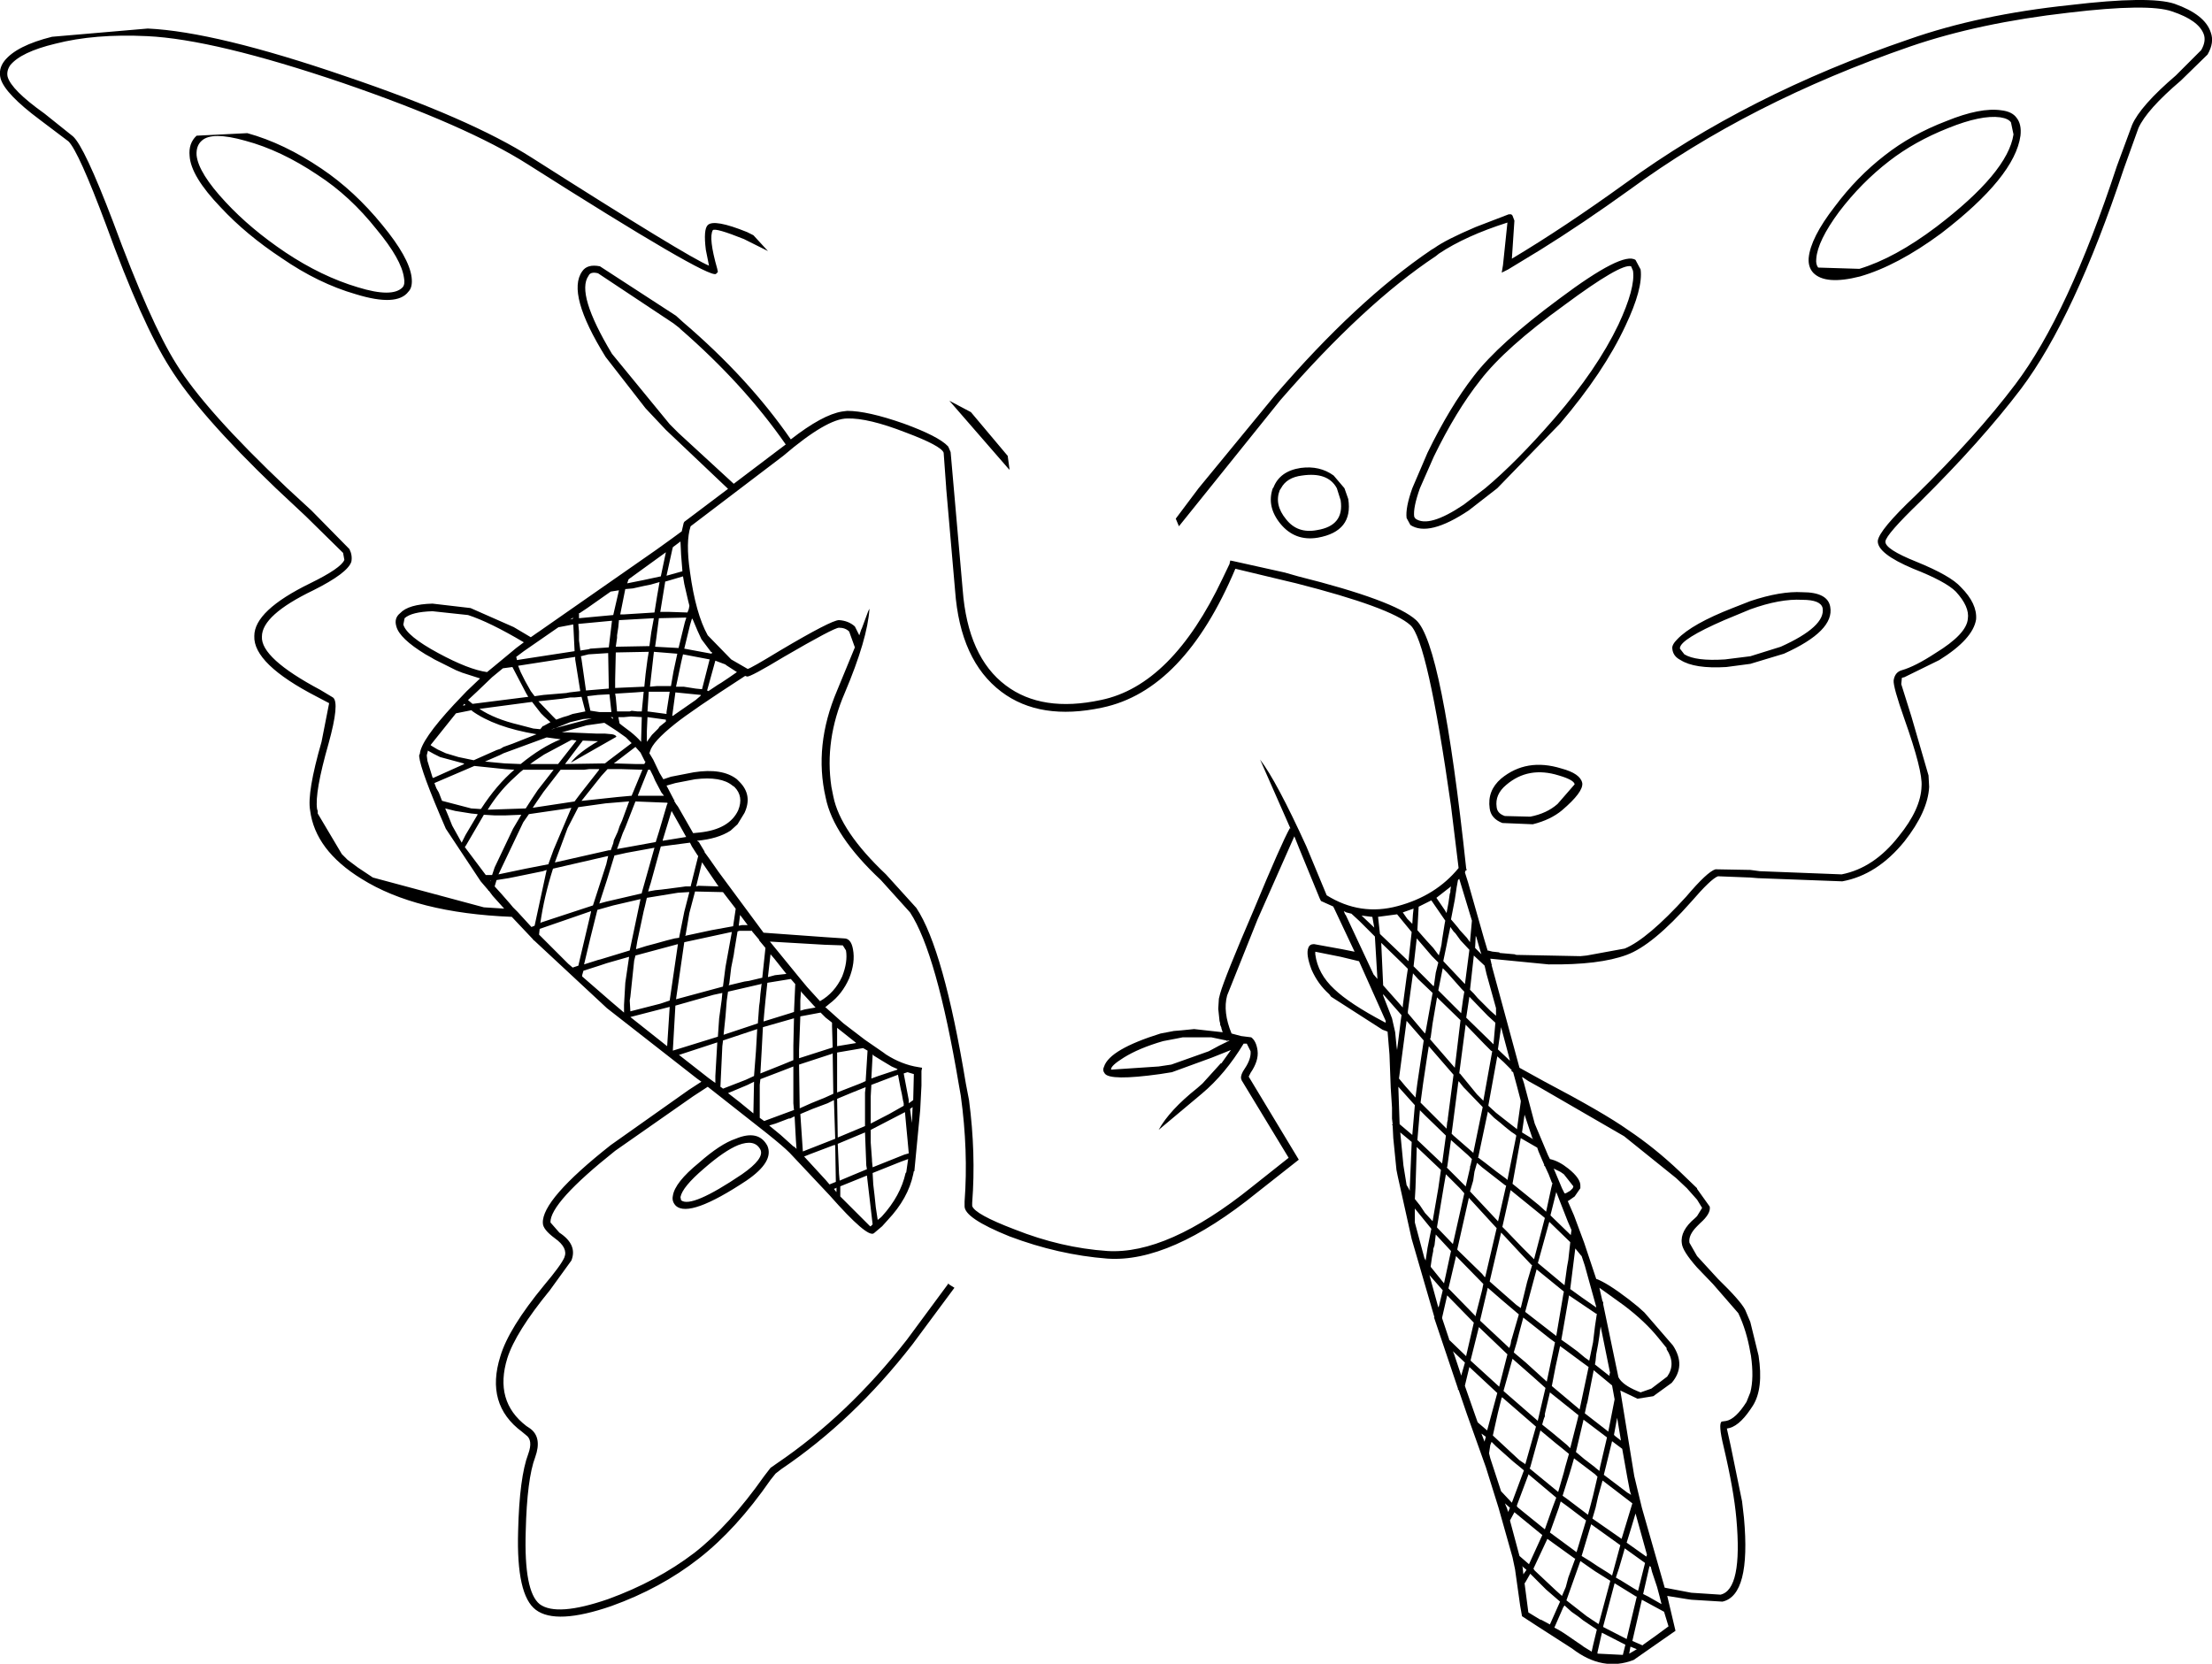 <?xml version="1.0" encoding="UTF-8" standalone="no"?>
<svg xmlns:xlink="http://www.w3.org/1999/xlink" height="131.2px" width="174.4px" xmlns="http://www.w3.org/2000/svg">
  <g transform="matrix(1.0, 0.0, 0.0, 1.0, 62.6, 34.95)">
    <path d="M12.25 -3.35 L13.95 -2.45 16.85 1.0 17.0 2.1 16.9 2.0 12.25 -3.35 M4.2 -1.95 Q2.6 -1.95 -0.85 1.0 L-8.15 6.55 Q-8.55 7.75 -8.2 10.15 -7.75 13.45 -6.8 15.15 L-4.95 17.05 -3.65 17.8 Q-3.4 17.75 -1.1 16.35 2.95 13.95 3.55 13.95 4.3 14.0 4.8 14.45 L5.15 15.15 5.3 14.7 5.35 14.6 5.85 13.25 5.9 13.15 5.95 13.05 Q5.8 15.45 4.0 19.7 2.4 23.4 2.95 27.1 L3.1 27.85 Q3.65 30.6 7.25 34.0 L9.65 36.65 Q11.8 39.9 13.55 50.5 L13.8 51.8 Q14.35 56.0 14.05 59.9 L14.05 60.15 Q14.25 60.8 17.4 62.0 21.05 63.45 24.7 63.7 29.45 64.0 36.1 58.65 L39.0 56.35 35.3 50.25 35.25 50.1 Q35.2 49.8 35.55 49.3 36.05 48.55 36.0 47.95 L35.7 47.35 35.45 47.35 Q34.0 49.75 32.15 51.3 L28.75 54.15 Q29.6 52.6 31.8 50.85 L32.2 50.5 33.65 48.9 33.7 48.9 34.45 47.85 32.95 48.45 29.8 49.6 28.85 49.75 Q24.9 50.3 24.5 49.7 24.3 49.45 24.45 49.15 24.9 47.8 28.9 46.55 L29.95 46.35 30.55 46.3 31.55 46.2 33.8 46.45 33.7 46.15 33.7 46.1 33.6 45.85 33.6 45.75 33.55 45.55 33.45 44.6 33.5 43.8 33.6 43.4 Q33.95 42.15 36.25 36.8 38.45 31.5 39.1 30.35 L39.15 30.4 36.75 24.95 Q38.05 26.65 40.4 31.8 L42.0 35.65 Q44.65 37.3 47.6 36.5 50.6 35.7 52.4 33.5 L51.8 28.6 Q49.95 15.55 48.6 14.35 47.05 12.95 39.6 11.05 L38.55 10.8 34.8 9.9 Q30.75 19.5 24.3 20.85 19.4 21.9 16.35 19.6 13.1 17.15 12.7 11.6 L12.0 3.55 12.0 3.5 11.8 0.75 Q11.6 0.2 8.8 -0.85 5.85 -2.0 4.2 -1.95 M53.6 -5.3 Q55.55 -7.85 60.35 -11.4 65.35 -15.15 66.35 -14.45 L66.75 -13.7 Q66.95 -12.2 65.55 -9.25 63.85 -5.6 60.4 -1.55 L55.45 3.55 53.2 5.3 Q50.05 7.4 48.6 6.45 L48.3 5.9 Q48.2 5.1 48.75 3.55 L49.95 0.75 Q51.7 -2.85 53.6 -5.3 M3.8 -2.5 L4.2 -2.55 Q5.8 -2.55 8.65 -1.55 11.4 -0.55 12.15 0.25 L12.2 0.35 12.35 0.7 13.3 11.55 Q13.7 16.85 16.7 19.1 19.55 21.25 24.2 20.25 29.8 19.1 33.8 10.65 L34.35 9.5 34.35 9.45 34.4 9.25 34.65 9.3 38.7 10.2 39.75 10.5 Q47.35 12.4 49.05 13.95 51.1 15.8 53.0 33.55 L53.05 33.65 52.95 33.7 52.9 33.85 53.15 34.65 54.4 39.05 54.7 40.05 54.7 40.0 55.1 40.1 55.15 40.1 55.6 40.15 55.65 40.2 56.8 40.3 56.95 40.35 62.0 40.45 62.5 40.4 65.5 39.85 Q67.3 39.1 70.35 35.75 72.0 33.8 72.65 33.6 L75.4 33.65 76.15 33.75 82.6 34.0 Q85.15 33.5 87.1 31.0 88.85 28.85 88.9 27.05 89.0 25.85 87.55 21.75 86.65 19.2 86.7 18.7 86.8 18.05 87.35 17.9 88.4 17.6 90.0 16.55 92.45 15.05 92.55 13.85 92.7 12.9 91.6 11.7 90.8 10.9 88.25 9.9 85.4 8.7 85.45 7.7 85.55 6.85 88.4 4.15 93.2 -0.55 96.3 -4.65 100.45 -10.15 104.3 -21.85 L105.5 -25.1 Q106.15 -26.6 108.95 -29.0 L110.95 -31.0 Q111.35 -31.7 111.15 -32.25 110.75 -33.35 108.65 -34.05 106.8 -34.7 100.5 -33.95 93.45 -33.15 88.05 -31.3 75.3 -26.9 65.9 -20.0 62.15 -17.3 58.85 -15.25 L56.3 -13.7 55.8 -13.45 55.9 -14.05 56.25 -17.4 Q52.95 -16.35 50.85 -14.95 L50.6 -14.75 Q44.95 -11.0 38.35 -3.4 L30.35 6.55 30.1 5.95 31.9 3.55 37.9 -3.75 Q44.35 -11.25 50.25 -15.25 L50.5 -15.4 Q51.4 -16.05 53.75 -17.05 L56.35 -18.05 56.55 -18.05 56.65 -17.95 56.8 -17.55 56.6 -14.55 Q60.7 -17.0 65.55 -20.5 75.15 -27.5 87.9 -31.85 93.45 -33.8 100.6 -34.55 106.9 -35.3 108.85 -34.65 111.25 -33.8 111.7 -32.4 112.0 -31.6 111.45 -30.65 L109.35 -28.6 Q106.65 -26.3 106.0 -24.85 L104.85 -21.65 Q100.95 -9.9 96.75 -4.3 93.6 -0.15 88.8 4.6 86.1 7.2 86.05 7.75 86.0 8.35 88.5 9.35 91.2 10.45 92.0 11.35 93.3 12.65 93.2 13.9 92.95 15.45 90.3 17.1 L87.55 18.45 87.35 18.5 87.3 19.0 88.1 21.55 89.45 26.2 89.5 27.1 Q89.4 29.05 87.55 31.4 85.4 34.05 82.65 34.55 L76.0 34.3 75.4 34.25 72.85 34.15 Q72.3 34.35 70.75 36.15 67.7 39.6 65.65 40.35 63.5 41.15 59.5 41.1 L54.9 40.65 55.0 41.1 55.05 41.15 55.0 41.15 57.2 49.25 59.1 50.3 Q63.85 52.8 65.75 54.15 67.85 55.55 69.85 57.45 L71.2 58.75 71.2 58.8 72.2 60.2 Q72.3 60.75 71.45 61.5 L71.2 61.75 Q70.5 62.45 70.6 63.05 L71.2 64.1 72.85 65.9 Q74.65 67.65 75.0 68.35 L75.4 69.3 76.05 71.95 Q76.45 74.55 75.6 75.9 L75.4 76.2 Q74.45 77.6 73.55 77.7 L73.85 79.05 74.75 83.45 74.9 84.75 Q75.45 90.85 73.2 91.35 L70.75 91.2 70.4 91.15 68.85 90.9 69.5 93.65 68.35 94.45 66.2 95.95 Q63.75 96.9 61.35 95.05 L58.55 93.25 57.4 92.5 57.25 91.65 56.85 88.8 56.65 87.85 55.55 83.95 54.55 80.75 53.05 76.55 52.4 74.65 52.35 74.65 52.35 74.55 50.45 68.9 50.5 68.95 48.7 62.75 47.6 57.8 47.5 57.3 47.25 54.8 47.2 53.8 47.15 53.75 47.2 53.7 47.15 53.25 47.15 52.4 47.05 50.85 46.95 48.2 46.8 46.4 46.4 46.25 42.35 43.65 42.2 43.45 Q41.3 42.65 40.8 41.5 40.35 40.3 40.55 39.8 40.65 39.5 41.0 39.5 L43.2 39.9 44.2 40.1 42.55 36.6 42.5 36.55 42.55 36.55 41.55 36.1 41.5 36.0 41.45 35.9 39.85 32.0 39.45 31.0 36.55 37.55 34.15 43.55 Q33.8 44.85 34.5 46.55 L35.25 46.75 36.05 46.85 Q36.45 47.15 36.55 47.9 36.65 48.7 36.0 49.65 L35.85 49.95 39.65 56.25 39.8 56.5 36.5 59.1 Q29.65 64.65 24.7 64.3 20.85 64.0 17.0 62.55 13.4 61.1 13.45 60.15 L13.45 59.8 Q13.75 55.8 13.15 51.45 L13.0 50.6 Q11.25 40.2 9.15 37.0 L6.85 34.45 Q3.1 30.95 2.5 27.95 1.55 23.85 3.4 19.5 L4.8 16.1 4.35 14.85 Q4.05 14.55 3.55 14.55 3.15 14.55 -0.8 16.85 -3.45 18.45 -3.7 18.4 L-3.85 18.35 Q-8.1 21.1 -9.4 22.15 -11.15 23.55 -11.35 24.3 L-11.4 24.45 -11.1 24.95 -10.6 26.0 -10.3 26.5 -9.7 26.3 -7.9 25.95 Q-5.65 25.6 -4.5 26.5 L-4.4 26.6 -4.3 26.7 Q-3.25 27.75 -3.9 29.15 L-4.45 30.05 -5.0 30.55 Q-6.0 31.2 -7.65 31.35 L-7.5 31.45 -7.05 32.2 -7.05 32.25 -6.65 32.8 -5.95 33.8 -2.4 38.6 2.45 38.95 3.95 39.05 Q4.5 39.05 4.65 39.9 4.85 40.95 4.35 42.2 3.8 43.45 2.8 44.2 L2.5 44.45 2.45 44.45 3.9 45.75 5.6 47.05 7.05 48.05 7.25 48.2 Q8.5 49.0 9.8 49.2 L10.1 49.25 10.05 49.5 10.05 50.65 9.95 52.6 9.5 57.3 9.5 57.4 9.45 57.4 9.4 57.65 Q9.0 59.55 7.4 61.25 L6.95 61.75 6.3 62.3 Q5.8 62.7 2.8 59.3 L-0.35 55.95 Q-0.85 55.45 -2.1 54.45 L-6.1 51.3 -6.8 50.75 -7.95 51.5 -14.1 55.8 Q-19.25 59.9 -19.2 61.45 L-18.5 62.25 Q-17.05 63.2 -17.55 64.45 L-19.25 66.8 Q-21.95 70.1 -22.6 72.15 -23.65 75.55 -21.1 77.5 L-20.8 77.7 Q-19.85 78.4 -20.4 79.95 -21.05 81.65 -21.15 85.8 -21.3 90.55 -20.05 91.55 -18.7 92.55 -14.65 91.15 -10.8 89.75 -7.85 87.5 -5.1 85.35 -2.35 81.45 L-1.85 80.8 -1.35 80.45 Q4.25 76.65 8.9 70.7 L12.15 66.3 12.15 66.25 12.25 66.35 12.65 66.6 9.35 71.05 Q4.7 77.05 -1.0 80.9 L-1.45 81.25 -1.85 81.75 Q-4.55 85.65 -7.5 87.95 -10.5 90.3 -14.4 91.7 -18.75 93.2 -20.35 92.0 -21.9 90.85 -21.75 85.8 -21.65 81.55 -20.95 79.7 -20.55 78.6 -21.15 78.2 L-21.45 77.95 Q-24.35 75.8 -23.15 72.0 -22.5 69.8 -19.7 66.4 -18.35 64.8 -18.1 64.2 -17.8 63.45 -18.85 62.7 -19.8 62.0 -19.8 61.5 -19.9 59.65 -14.45 55.35 L-8.3 51.0 -7.3 50.35 -7.65 50.1 -14.75 44.55 -20.5 39.2 -20.55 39.2 -20.55 39.15 -22.25 37.35 Q-29.8 37.05 -34.1 34.35 -37.75 32.1 -38.15 28.95 -38.4 27.55 -37.25 23.55 L-36.65 20.5 -37.6 20.0 Q-42.65 17.4 -42.55 15.2 -42.55 13.2 -38.15 11.05 -35.7 9.85 -35.45 9.2 L-35.55 8.65 -38.5 5.75 -40.85 3.55 Q-46.9 -2.25 -49.2 -5.95 -51.4 -9.4 -54.25 -17.25 -56.4 -23.0 -57.2 -23.8 L-59.45 -25.5 Q-62.2 -27.55 -62.55 -28.75 -62.75 -29.5 -62.25 -30.15 -61.3 -31.35 -58.5 -32.05 L-50.95 -32.7 Q-45.6 -32.45 -35.4 -28.95 -25.5 -25.6 -20.65 -22.5 -8.4 -14.7 -6.7 -14.0 L-6.95 -15.25 Q-7.15 -16.85 -6.8 -17.2 -6.3 -17.7 -3.7 -16.65 L-3.2 -16.4 -2.05 -15.15 -3.95 -16.1 Q-6.2 -17.0 -6.4 -16.8 -6.75 -16.2 -6.05 -13.75 L-6.0 -13.5 -6.15 -13.35 Q-6.75 -12.95 -21.0 -22.0 -25.8 -25.05 -35.55 -28.4 -45.7 -31.85 -51.0 -32.1 -55.15 -32.3 -58.25 -31.5 -60.95 -30.85 -61.8 -29.8 -62.1 -29.35 -62.0 -28.9 -61.7 -27.85 -59.1 -26.0 L-56.85 -24.2 Q-55.95 -23.4 -53.7 -17.5 -50.75 -9.5 -48.7 -6.25 -46.45 -2.6 -39.95 3.55 L-38.05 5.3 -35.05 8.35 Q-34.8 8.85 -34.9 9.35 -35.2 10.25 -37.9 11.6 -41.95 13.55 -41.95 15.25 -42.05 16.95 -37.35 19.45 L-36.35 20.05 Q-35.8 20.45 -36.7 23.7 -37.8 27.55 -37.6 28.85 L-37.55 29.0 -37.55 29.1 -37.55 29.2 -35.65 32.4 -35.2 32.85 -34.4 33.45 -33.2 34.25 -24.45 36.6 -22.85 36.7 -23.75 35.7 -24.05 35.3 -24.1 35.3 -24.1 35.25 -24.7 34.55 -27.45 30.4 Q-29.45 25.8 -29.55 24.7 L-29.55 24.6 -29.5 24.5 Q-29.4 23.4 -26.8 20.6 L-25.8 19.55 -24.75 18.55 -26.15 18.1 -26.65 17.9 -28.25 17.1 -28.35 17.05 -28.6 16.9 Q-28.85 16.75 -29.05 16.65 -31.1 15.4 -31.35 14.45 -31.55 13.8 -31.05 13.4 -30.4 12.7 -28.5 12.65 L-25.5 13.0 -22.1 14.5 -20.75 15.3 -20.25 14.95 -20.1 14.85 -10.85 8.4 -9.6 7.5 -8.85 6.95 -8.7 6.3 -8.65 6.2 -5.2 3.6 -5.25 3.55 -10.1 -1.05 -11.7 -2.75 -14.85 -6.8 Q-17.95 -11.8 -16.7 -13.55 -16.3 -14.15 -15.3 -13.95 L-9.3 -10.05 -8.75 -9.55 Q-3.6 -5.15 -0.25 -0.3 2.25 -2.25 3.8 -2.5 M54.1 -4.95 Q52.2 -2.55 50.45 1.05 L49.35 3.55 Q48.8 5.1 48.9 5.8 L49.0 5.95 Q50.05 6.7 52.8 4.85 L54.5 3.55 Q56.95 1.5 59.95 -1.95 63.3 -5.8 65.0 -9.35 66.35 -12.25 66.15 -13.6 L66.0 -13.95 Q65.2 -14.2 60.75 -10.9 56.05 -7.5 54.1 -4.95 M80.35 -13.45 Q79.95 -13.9 80.0 -14.6 80.15 -16.2 82.05 -18.65 83.8 -21.0 86.0 -22.7 88.1 -24.35 90.85 -25.4 93.55 -26.5 95.2 -26.25 96.05 -26.15 96.4 -25.65 96.8 -25.15 96.7 -24.25 96.25 -21.0 90.45 -16.55 87.0 -14.0 84.05 -13.15 81.3 -12.45 80.35 -13.45 M80.75 -13.85 L84.0 -13.75 Q86.8 -14.6 90.05 -17.05 95.7 -21.35 96.15 -24.35 L95.95 -25.3 Q95.75 -25.6 95.1 -25.7 93.6 -25.9 91.0 -24.85 88.35 -23.8 86.35 -22.25 84.15 -20.55 82.4 -18.25 80.7 -15.95 80.6 -14.55 80.55 -14.1 80.75 -13.85 M-45.2 -18.6 Q-47.55 -21.05 -47.65 -22.65 -47.75 -23.65 -47.1 -24.25 L-43.1 -24.45 Q-40.2 -23.65 -37.25 -21.65 -34.65 -19.9 -32.45 -17.2 -30.35 -14.65 -30.15 -13.1 -30.05 -12.3 -30.4 -11.95 -31.3 -10.75 -34.55 -11.75 -37.5 -12.6 -40.4 -14.6 -43.2 -16.45 -45.2 -18.6 M-43.25 -23.85 Q-45.9 -24.6 -46.7 -23.85 -47.15 -23.45 -47.1 -22.7 -46.95 -21.3 -44.8 -19.0 -42.85 -16.9 -40.1 -15.05 -37.25 -13.15 -34.4 -12.3 -31.65 -11.45 -30.85 -12.3 -30.65 -12.55 -30.75 -13.05 -30.95 -14.5 -32.9 -16.85 -35.0 -19.5 -37.55 -21.15 -40.45 -23.1 -43.25 -23.85 M-16.2 -13.2 Q-17.2 -11.8 -14.35 -7.05 L-9.8 -1.5 -9.45 -1.15 -9.1 -0.8 -4.75 3.2 -1.25 0.55 -0.65 0.1 Q-3.95 -4.65 -8.95 -9.0 L-9.05 -9.1 -9.5 -9.45 -15.45 -13.4 Q-16.05 -13.55 -16.2 -13.2 M-11.05 16.45 L-11.05 16.5 -11.35 19.15 -11.35 19.2 -10.8 19.15 -9.7 19.15 -9.5 18.0 -9.2 16.6 -11.05 16.45 M-14.65 16.55 L-16.2 16.65 -16.6 16.75 -16.8 16.8 -16.75 17.05 -16.45 19.15 -16.4 19.5 -14.6 19.35 -14.65 16.55 M-10.8 14.95 L-10.85 15.35 -10.95 16.05 -9.1 16.15 -8.6 14.1 -8.5 13.8 -8.5 13.75 -10.65 13.8 -10.8 14.95 M-11.25 14.9 L-11.05 13.8 -13.75 13.95 -13.8 13.95 -13.85 14.5 -13.95 15.15 -13.95 15.35 -14.05 16.05 -11.4 16.0 -11.25 14.9 M-13.0 10.7 L-13.05 10.75 -13.15 11.05 -11.9 10.8 -10.5 10.5 -10.1 8.6 -13.0 10.7 M-12.7 11.45 L-13.25 11.5 -13.3 11.5 -13.7 13.5 -13.4 13.5 -11.0 13.35 -10.8 12.1 -10.6 10.95 -11.3 11.15 -11.8 11.25 -12.7 11.45 M-13.8 11.6 L-14.45 11.7 -16.3 13.0 -16.9 13.4 -16.95 13.4 -16.95 13.8 -14.25 13.55 -13.8 11.6 M-8.65 11.1 L-8.75 10.5 -10.1 10.9 -10.15 10.9 -10.55 13.35 -10.55 13.3 -9.9 13.3 -8.4 13.35 -8.3 13.1 -8.25 12.85 -8.25 12.8 -8.35 12.4 -8.65 11.1 M-8.9 8.8 L-8.95 7.75 -9.55 8.2 -9.6 8.4 -10.05 10.45 -8.8 10.1 -8.8 10.05 -8.9 8.8 M-11.55 17.05 L-11.45 16.45 -14.05 16.5 -14.1 18.65 -14.1 19.3 -11.8 19.2 -11.7 18.2 -11.55 17.05 M-17.45 13.85 L-17.4 13.75 -17.65 13.9 -17.45 13.85 M-14.6 16.1 L-14.35 14.0 -17.0 14.25 -17.0 14.3 -16.95 14.85 -16.95 15.55 -16.85 16.3 -16.85 16.35 -16.2 16.25 -16.05 16.2 -14.6 16.1 M-17.45 14.3 L-18.5 14.5 -18.55 14.5 -18.7 14.6 -21.3 16.4 -21.9 16.85 -21.85 17.05 -21.85 17.1 -17.3 16.4 -17.3 16.35 -17.4 14.3 -17.45 14.3 M-17.3 20.05 L-17.65 20.05 -18.3 20.15 -20.15 20.35 -19.05 21.5 -18.75 21.8 -18.2 21.6 -17.85 21.5 -17.45 21.35 -16.45 21.15 -16.75 20.0 -17.3 20.05 M-16.3 19.95 L-16.05 21.1 -16.0 21.1 -15.35 21.2 -15.3 21.2 -14.4 21.2 -14.4 21.15 -14.55 19.8 -15.45 19.85 -16.3 19.95 M-17.25 17.05 L-17.25 16.85 -21.75 17.55 -21.55 18.05 -21.2 18.75 -20.75 19.55 -20.45 19.95 -19.75 19.85 -17.95 19.7 -17.7 19.65 -16.85 19.55 -17.25 17.05 M-19.95 21.3 L-20.65 20.4 -24.8 20.95 Q-23.6 21.75 -21.7 22.2 L-20.55 22.5 -20.05 22.55 -20.0 22.55 -19.8 22.3 -19.75 22.3 -19.2 22.0 -19.7 21.55 -19.95 21.3 M-12.85 21.55 L-13.4 21.6 -13.85 21.6 -13.75 22.1 -13.5 22.3 -12.9 22.75 Q-12.4 23.15 -12.05 23.55 L-12.05 23.35 -12.0 21.6 -12.85 21.55 M-14.3 21.6 L-14.45 21.6 -14.25 21.75 -14.3 21.6 M-11.55 21.15 L-10.05 21.35 -10.05 21.2 -9.8 19.6 -10.2 19.6 -11.45 19.6 -11.55 21.15 M-11.85 19.6 L-12.5 19.65 -14.1 19.75 -14.05 20.05 -13.95 21.15 -13.9 21.15 -12.95 21.15 -12.8 21.1 -12.35 21.15 -11.95 21.15 -12.0 21.15 -11.85 19.6 M-17.45 23.4 L-17.55 23.4 -19.7 24.55 -20.45 25.05 -20.8 25.3 -19.75 25.3 -18.7 25.3 -18.6 25.3 -17.15 23.45 -17.45 23.4 M-18.3 22.8 L-18.25 22.8 -17.95 22.8 -15.55 22.9 -14.9 22.9 -14.35 22.95 Q-14.05 23.0 -14.0 23.15 L-17.6 25.2 Q-17.0 24.4 -15.45 23.5 L-16.65 23.45 -18.05 25.3 -14.9 25.25 -14.65 25.05 -12.8 23.65 -13.25 23.2 -13.95 22.7 -14.95 22.05 -16.35 22.25 -18.3 22.8 M-18.4 23.35 L-19.5 23.2 -22.9 24.45 -23.2 24.6 -24.35 25.1 -24.4 25.1 -22.8 25.25 -21.55 25.3 Q-19.9 23.95 -18.4 23.35 M-19.15 22.6 L-18.95 22.5 -15.95 21.7 -16.0 21.7 -16.6 21.75 -17.65 22.0 -19.15 22.6 M-12.5 23.95 L-14.2 25.25 -12.45 25.3 -11.8 25.3 -11.7 25.1 -11.75 25.1 -12.1 24.4 -12.5 23.95 M-10.35 22.15 L-10.1 21.95 -10.1 21.8 -11.55 21.6 -11.6 22.7 -11.6 23.55 -11.2 23.0 -10.7 22.5 -10.6 22.35 -10.35 22.15 M-8.0 13.85 L-8.05 13.85 -8.2 14.35 -8.65 16.2 -6.5 16.6 -6.45 16.5 -6.55 16.45 -7.3 15.45 -7.6 14.8 -8.0 13.85 M-4.5 18.05 L-5.35 17.5 -5.4 17.45 -6.2 17.15 -6.85 19.5 -6.75 19.55 -6.0 19.05 -5.75 18.9 -5.45 18.7 -5.15 18.5 -4.5 18.05 M-8.9 17.3 L-9.3 19.2 -9.25 19.2 -8.7 19.2 -7.75 19.35 -7.25 19.4 -6.65 17.05 -8.75 16.65 -8.9 17.3 M-7.4 19.95 L-7.35 19.9 -7.35 19.85 -9.35 19.65 -9.6 21.5 -9.55 21.5 -7.75 20.25 -7.4 19.95 M-30.8 14.3 Q-30.55 15.2 -28.05 16.55 -25.65 17.85 -24.2 18.05 L-23.65 17.6 -21.9 16.15 -21.3 15.7 Q-24.0 14.1 -25.7 13.55 L-28.5 13.25 Q-30.15 13.3 -30.7 13.8 L-30.8 14.3 M-23.8 18.45 L-25.0 19.6 -25.7 20.25 -25.65 20.3 -25.35 20.55 -25.3 20.55 -20.95 20.0 -21.1 19.75 -22.2 17.65 -22.95 17.75 -23.8 18.45 M-21.35 25.75 L-21.6 25.95 -22.3 26.6 Q-23.3 27.55 -24.15 28.9 L-24.1 28.9 -21.15 28.8 -20.7 28.1 -20.2 27.35 -18.95 25.75 -19.05 25.75 -21.35 25.75 M-28.4 24.5 L-28.85 24.25 -28.85 24.2 -28.95 24.6 -28.95 24.65 -28.9 25.05 -28.5 26.35 -28.45 26.4 -26.0 25.3 -26.05 25.25 -27.9 24.75 -28.4 24.5 M-25.9 20.65 L-26.0 20.55 -26.1 20.7 -25.9 20.65 M-25.4 21.1 L-25.4 21.05 -26.65 21.3 -28.65 23.8 -28.6 23.85 -28.1 24.15 -27.45 24.45 -26.45 24.75 -25.25 25.0 -23.45 24.2 -23.15 24.1 -22.9 23.95 -22.2 23.7 -20.3 22.95 Q-23.6 22.4 -25.4 21.1 M-25.2 25.45 L-28.35 26.8 -28.2 27.2 -28.0 27.55 -27.75 28.2 -25.45 28.8 -24.7 28.85 -24.65 28.8 Q-23.45 26.95 -22.05 25.75 L-22.8 25.7 -25.2 25.45 M-23.6 29.35 L-24.45 29.3 -25.85 31.7 -25.95 31.85 -24.3 34.05 -23.8 34.05 -23.65 33.6 -23.6 33.45 -22.15 30.4 -21.5 29.3 -22.75 29.35 -23.6 29.35 M-24.95 29.3 L-24.95 29.25 -25.45 29.2 -26.7 29.0 -27.5 28.8 -27.25 29.4 -26.95 30.15 -26.2 31.5 -25.9 30.9 -24.95 29.3 M-21.35 29.9 L-23.3 34.0 -21.15 33.55 -19.35 33.2 -19.35 33.15 -18.95 32.05 -17.55 28.75 -18.15 28.85 -20.9 29.25 -21.35 29.9 M-20.6 28.75 L-17.3 28.25 -16.85 27.65 -15.4 25.8 -15.35 25.7 -16.15 25.7 -16.55 25.75 -18.4 25.75 -19.75 27.5 -20.3 28.3 -20.6 28.75 M-23.95 34.5 L-23.9 34.55 -23.9 34.5 -23.95 34.5 M-23.6 34.95 L-23.1 35.5 -22.4 36.3 -22.15 36.6 -21.8 36.95 -20.7 38.15 -20.45 38.05 -19.5 33.65 -19.8 33.75 -22.0 34.2 -22.5 34.3 -23.45 34.45 -23.6 34.95 M-4.85 27.0 Q-5.75 26.25 -7.8 26.5 L-9.35 26.8 -10.05 27.0 -9.45 28.15 -9.4 28.15 -9.45 28.2 -9.3 28.45 -9.15 28.65 -7.95 30.75 -7.45 30.7 Q-5.1 30.45 -4.4 28.95 -3.95 27.85 -4.7 27.1 L-4.85 27.0 M-19.0 33.55 Q-19.7 35.75 -20.0 37.85 L-19.95 37.8 -19.05 37.5 -15.85 36.45 -14.8 33.2 -14.65 32.55 -19.0 33.55 M-15.35 36.3 L-14.8 36.15 -12.0 35.5 -12.0 35.45 -11.0 31.9 -13.2 32.3 -14.1 32.5 -14.15 32.5 -14.75 34.45 -15.35 36.3 M-16.0 36.95 L-16.0 36.9 -20.05 38.3 -20.1 38.75 -20.05 38.8 -18.7 40.15 -17.8 41.05 -17.45 41.35 -17.0 41.2 -16.85 40.55 -16.0 36.95 M-13.0 28.25 L-13.05 28.25 -14.85 28.4 -17.0 28.7 -17.85 30.35 -18.85 33.05 -18.8 33.05 -14.6 32.1 -14.45 32.1 -14.25 31.55 -14.2 31.3 -13.9 30.65 -13.75 30.2 -13.55 29.75 -13.0 28.25 M-13.6 25.7 L-14.7 25.7 -15.2 26.25 -16.75 28.2 -16.7 28.2 -13.9 27.9 -12.8 27.8 -11.95 25.75 -13.6 25.7 M-11.1 26.25 L-11.35 25.75 -11.5 25.75 -12.3 27.75 -12.3 27.8 -10.25 27.8 -10.45 27.55 -10.95 26.6 -11.1 26.25 M-8.25 35.4 L-8.35 35.4 -9.15 35.45 -11.6 35.85 -11.75 36.5 -11.85 36.9 -12.35 39.25 -12.45 39.85 -12.45 39.9 -11.65 39.65 -10.9 39.45 -10.0 39.2 -9.4 39.05 -9.05 39.0 -9.05 38.95 -8.65 36.95 -8.25 35.4 M-7.7 34.9 L-7.7 34.95 -7.55 34.9 -5.95 34.95 -7.25 33.05 -7.7 34.9 M-7.8 35.35 L-8.25 37.05 -8.55 38.8 -8.6 38.85 -6.5 38.4 -4.85 38.1 -4.8 38.1 -4.6 36.75 -4.6 36.7 -5.6 35.4 -7.8 35.35 M-7.6 32.5 L-8.05 31.8 -8.2 31.5 -10.5 31.8 -11.3 34.7 -11.35 34.85 -11.5 35.35 -10.95 35.25 -10.45 35.2 -8.9 35.0 -8.55 34.95 -8.25 34.95 -8.15 34.95 -7.55 32.55 -7.6 32.5 M-9.0 30.15 L-9.65 29.0 -10.35 31.3 -10.35 31.35 -8.5 31.05 -9.0 30.15 M-10.0 28.45 L-9.95 28.4 -10.0 28.35 -12.5 28.25 -13.3 30.3 -13.5 30.75 -13.95 32.0 -13.1 31.85 -10.9 31.45 -10.65 30.65 -10.0 28.45 M-14.25 36.45 L-15.5 36.8 -16.05 39.0 -16.55 41.1 -15.45 40.75 -15.25 40.7 -12.95 40.0 -12.1 35.95 -14.25 36.45 M-1.55 40.65 L-1.85 40.3 -2.05 42.05 -2.05 42.1 -1.5 41.95 -0.6 41.85 -1.55 40.65 M-2.55 42.6 L-2.6 42.65 -5.2 43.25 -5.3 43.95 -5.4 45.2 -5.55 46.65 -2.85 45.75 -2.8 45.1 -2.75 44.4 -2.7 44.05 -2.65 43.45 -2.55 42.6 M-4.9 38.55 L-4.95 38.55 -8.65 39.35 -9.3 43.85 -5.6 42.85 -5.4 41.3 -4.9 38.55 M-4.35 38.05 L-4.1 38.0 -3.65 38.0 -4.25 37.2 -4.35 38.0 -4.35 38.05 M-2.25 39.8 L-2.75 39.2 -2.75 39.15 -3.3 38.5 -3.3 38.45 -4.3 38.45 -4.45 38.5 -4.7 40.0 -4.75 40.35 -4.95 41.35 -5.1 42.6 -5.15 42.75 -3.9 42.45 -3.55 42.4 -2.5 42.15 -2.25 39.8 M-13.3 42.55 L-13.0 40.5 -14.75 41.0 -15.35 41.2 -16.6 41.6 -16.7 41.95 -16.7 42.05 -14.4 44.05 -13.4 44.9 -13.4 44.85 -13.4 44.3 -13.3 42.55 M-12.5 40.4 L-12.55 40.6 -12.6 40.8 -12.9 43.65 -12.95 43.95 -12.9 44.8 -10.55 44.2 -9.8 43.95 -9.15 39.5 -12.5 40.4 M-2.1 42.55 L-2.25 43.95 -2.35 45.0 -2.4 45.6 -0.3 44.95 0.0 44.85 0.1 42.65 -0.25 42.25 -2.1 42.55 M-3.45 50.5 L-3.65 50.6 -5.2 51.25 -4.3 51.95 -3.2 52.85 -3.2 52.8 -3.15 50.35 -3.45 50.5 M-0.05 49.15 L-0.95 49.5 -2.65 50.15 -2.7 50.6 -2.7 53.2 -2.35 53.45 -0.05 52.6 0.0 52.6 -0.05 52.05 -0.05 49.15 M0.0 45.35 L-2.45 46.05 -2.55 47.95 -2.65 49.7 -0.9 49.0 -0.05 48.65 -0.05 48.0 -0.05 47.5 0.0 45.35 M-10.0 47.55 L-9.8 44.45 -12.9 45.25 -10.0 47.55 M-5.6 47.15 L-5.65 47.55 -5.8 50.75 -5.65 50.85 -5.6 50.9 -3.8 50.2 -3.15 49.9 -3.0 47.95 -2.95 47.1 -2.9 46.2 -5.45 47.05 -5.6 47.1 -5.6 47.15 M-9.1 48.25 L-9.05 48.25 -6.75 50.05 -6.2 50.45 -6.2 49.9 -6.05 47.3 -6.05 47.25 -9.1 48.25 M-5.9 45.35 L-5.7 43.9 -5.65 43.35 -6.35 43.5 -9.35 44.35 -9.55 47.85 -9.55 47.9 -6.0 46.8 -5.9 45.35 M-4.4 55.35 Q-5.5 55.8 -7.1 57.2 -8.8 58.65 -8.95 59.45 L-8.9 59.7 Q-8.1 60.35 -4.1 57.65 -2.3 56.4 -2.65 55.7 -3.1 54.85 -4.4 55.35 M-4.6 54.85 Q-2.8 54.1 -2.1 55.4 -1.55 56.65 -3.75 58.15 -8.2 61.1 -9.3 60.15 -9.65 59.8 -9.55 59.35 -9.4 58.3 -7.5 56.75 -5.8 55.25 -4.6 54.85 M-1.95 53.8 L-1.9 53.85 -1.05 54.55 -0.05 55.45 0.05 55.5 0.2 55.65 0.15 54.95 0.05 53.1 0.0 53.1 -0.3 53.25 -0.4 53.25 -1.45 53.65 -1.95 53.8 M69.85 16.2 L70.2 16.65 Q71.1 17.2 73.4 17.05 L75.4 16.8 77.8 16.05 Q81.35 14.45 81.1 13.0 80.95 12.35 79.5 12.35 77.75 12.25 75.4 13.1 L73.35 13.95 Q69.9 15.45 69.85 16.15 L69.85 16.2 M42.55 2.55 L43.4 3.55 43.7 4.4 Q44.1 6.95 41.3 7.45 39.5 7.75 38.35 6.35 37.25 5.0 37.75 3.55 L37.8 3.5 Q38.3 2.2 39.95 1.95 41.45 1.75 42.55 2.55 M69.25 16.2 Q69.2 15.9 69.65 15.45 70.8 14.25 74.0 13.0 L75.4 12.45 Q77.8 11.65 79.5 11.75 81.5 11.75 81.7 12.9 82.05 14.8 78.05 16.6 L75.4 17.4 73.5 17.65 Q71.0 17.8 69.9 17.1 69.3 16.8 69.25 16.2 M42.8 3.55 Q42.1 2.25 40.05 2.55 38.85 2.7 38.4 3.55 L38.3 3.7 Q37.85 4.85 38.8 6.0 39.7 7.15 41.25 6.85 43.4 6.5 43.1 4.5 L42.8 3.55 M60.55 28.95 Q59.65 29.7 58.25 30.05 L55.85 29.95 Q54.95 29.6 54.85 28.8 54.65 27.4 55.75 26.45 57.75 24.8 60.5 25.65 62.0 26.05 62.15 26.8 62.25 27.5 60.55 28.95 M58.05 29.45 Q59.35 29.2 60.2 28.45 L61.55 26.9 Q61.5 26.55 60.3 26.2 57.9 25.45 56.15 26.95 55.25 27.7 55.4 28.7 55.45 29.2 56.05 29.4 L58.05 29.45 M48.85 36.7 L48.0 37.0 48.35 37.5 48.75 37.9 48.8 37.15 48.85 36.7 M50.25 36.05 L49.25 36.55 49.15 38.4 49.85 39.2 50.4 39.8 50.85 40.4 50.85 40.35 50.95 40.0 51.05 39.55 51.1 39.15 51.3 37.9 51.35 37.65 50.25 36.05 M43.95 37.1 L43.55 37.0 43.45 36.95 43.35 36.9 43.45 37.15 43.5 37.2 45.7 41.9 45.75 41.95 46.0 42.25 45.8 38.9 45.75 38.85 44.6 37.7 43.95 37.1 M51.75 35.25 L51.8 34.95 50.65 35.85 51.3 36.8 51.45 37.05 51.6 36.25 51.7 35.55 51.75 35.4 51.75 35.25 M52.45 34.35 L52.35 34.45 52.25 35.0 52.1 36.0 51.8 37.55 52.1 37.9 52.35 38.2 52.5 38.4 53.05 39.0 53.3 39.35 53.3 39.3 53.45 37.65 52.45 34.35 M46.05 37.35 L46.2 38.7 48.45 40.85 48.5 40.35 48.7 38.55 47.55 37.15 46.05 37.35 M41.1 40.1 L41.1 40.3 Q41.3 41.85 42.6 43.05 43.8 44.2 46.55 45.65 L46.65 45.7 46.65 45.55 44.55 40.85 43.1 40.5 41.1 40.1 M49.2 42.25 L48.8 41.8 48.8 41.85 48.6 43.3 48.4 44.8 48.4 44.95 49.75 46.55 49.8 46.4 50.35 43.35 49.2 42.25 M50.4 42.8 L50.45 42.8 50.6 41.75 50.8 40.95 50.3 40.45 49.1 39.05 48.85 41.25 50.4 42.8 M46.45 42.7 L46.45 42.75 48.0 44.5 48.0 44.35 48.3 42.1 48.4 41.45 48.0 41.05 46.3 39.4 46.45 42.7 M45.75 38.2 L45.6 37.35 45.55 37.35 44.75 37.25 45.7 38.15 45.75 38.2 M46.45 43.55 L47.15 45.35 47.4 46.45 47.5 47.5 47.55 47.85 47.85 45.45 47.9 45.1 46.45 43.45 46.45 43.55 M53.8 38.95 L53.75 38.85 53.7 39.8 54.15 40.25 54.2 40.3 54.1 40.0 53.8 38.95 M49.65 47.1 L48.3 45.55 47.7 50.1 48.2 50.7 49.0 51.6 49.15 50.45 49.65 47.1 M50.05 47.55 L49.9 48.5 49.6 50.5 49.4 52.0 49.85 52.45 50.15 52.75 50.6 53.2 51.15 53.75 51.45 54.05 51.5 53.55 51.55 53.35 51.55 53.25 52.0 49.8 50.05 47.55 M50.2 46.85 L50.15 47.0 52.1 49.25 52.55 45.5 50.7 43.7 50.35 45.75 50.2 46.85 M52.0 38.5 L51.75 38.15 51.55 39.1 51.45 39.6 51.2 40.8 51.2 40.85 52.9 42.65 53.25 39.95 52.55 39.2 52.15 38.65 52.0 38.5 M56.35 48.3 L55.75 46.05 55.5 47.8 56.45 48.7 56.35 48.3 M52.95 45.85 L52.95 45.9 52.45 49.7 52.5 49.7 53.85 51.35 54.35 51.85 55.05 47.95 54.95 47.9 54.45 47.4 52.95 45.85 M55.3 45.7 L54.7 45.15 53.25 43.65 53.0 45.3 55.05 47.3 55.15 47.4 55.3 45.7 M53.6 40.4 L53.45 41.75 53.3 43.1 53.6 43.4 53.9 43.75 54.5 44.35 54.9 44.75 55.35 45.15 55.35 44.65 55.35 44.55 54.6 41.85 54.45 41.2 54.4 41.15 53.6 40.4 M51.5 41.75 L51.15 41.4 50.8 43.15 52.6 44.95 52.75 43.85 52.85 43.25 52.65 43.05 51.5 41.75 M55.95 48.8 L55.45 48.35 54.75 52.2 54.75 52.25 55.35 52.8 56.05 53.35 56.95 54.05 57.0 54.1 57.3 51.95 57.3 51.85 57.0 50.7 56.7 49.6 56.55 49.5 56.6 49.45 55.95 48.8 M5.8 47.9 L5.45 47.7 3.4 48.05 3.4 50.4 3.4 50.5 3.4 51.2 5.2 50.5 5.65 50.3 5.8 47.9 M6.3 48.3 L6.2 48.2 6.2 48.25 6.1 50.1 6.65 49.9 8.15 49.4 8.15 49.35 7.7 49.15 6.95 48.7 6.3 48.3 M4.9 47.3 L4.85 47.25 3.4 46.1 3.4 46.65 3.4 47.55 4.9 47.3 M3.05 48.1 L3.0 48.15 0.4 49.0 0.45 52.45 Q1.3 52.05 2.45 51.6 L3.0 51.35 3.1 51.3 3.05 48.1 M3.0 46.0 L3.0 45.7 2.95 45.65 2.5 45.3 2.1 44.9 0.5 45.2 0.4 47.85 0.4 48.45 0.4 48.5 3.05 47.65 3.0 46.0 M4.1 40.0 L3.85 39.6 2.4 39.55 -1.9 39.3 0.55 42.3 1.05 42.9 2.05 44.0 Q3.2 43.35 3.8 42.05 4.25 40.9 4.1 40.0 M0.6 43.3 L0.55 43.2 0.5 43.95 0.5 44.75 0.85 44.65 1.7 44.5 0.6 43.3 M29.75 49.0 L32.7 47.95 Q33.5 47.5 34.35 47.1 L34.3 47.1 34.2 47.1 34.15 47.15 34.1 47.1 32.9 46.85 30.95 46.85 30.65 46.85 30.15 46.95 29.1 47.15 Q27.2 47.7 26.0 48.45 24.95 49.1 25.0 49.4 L28.75 49.15 29.75 49.0 M8.4 50.85 L8.2 49.8 6.1 50.6 6.05 51.5 6.05 51.75 6.05 52.0 6.05 52.8 6.05 53.65 7.5 52.9 8.65 52.25 8.65 52.05 8.6 51.85 8.5 51.3 8.4 50.85 M8.95 49.6 L8.65 49.7 9.05 51.8 9.05 52.05 9.4 51.8 9.45 49.75 8.95 49.6 M9.15 52.5 L9.3 53.6 9.35 52.35 9.15 52.5 M5.65 50.8 L5.6 50.8 4.6 51.2 3.4 51.7 3.45 54.75 5.6 53.85 5.6 53.8 5.6 52.0 5.6 51.2 5.65 50.8 M6.05 55.15 L6.15 56.5 6.15 56.6 6.2 57.1 8.7 56.1 9.05 56.0 8.95 54.9 8.85 53.85 8.75 52.75 6.05 54.15 6.05 55.1 6.05 55.15 M3.35 58.7 L3.3 58.75 3.15 58.8 3.3 59.0 3.35 59.05 3.35 58.7 M3.55 57.6 L3.6 58.15 4.55 57.75 5.15 57.5 5.75 57.25 5.7 56.95 5.6 54.35 3.45 55.25 3.55 57.6 M3.25 55.35 L3.15 55.35 1.3 56.05 0.8 56.25 2.5 58.1 2.8 58.45 3.3 58.25 3.25 55.35 M3.15 51.8 L3.05 51.85 2.65 52.05 1.45 52.5 0.5 52.9 0.7 55.85 3.25 54.85 3.15 51.8 M3.65 59.4 L6.0 61.75 6.05 61.75 6.15 61.65 6.2 61.6 5.75 57.75 3.65 58.6 3.65 59.4 M8.85 57.5 L9.0 56.45 8.45 56.65 6.2 57.55 6.25 58.45 6.35 59.3 6.45 60.25 6.6 61.25 6.85 61.05 6.95 60.95 Q8.4 59.35 8.8 57.55 L8.85 57.5 M71.2 59.65 L70.4 58.75 69.55 57.95 65.45 54.65 58.8 50.8 57.9 50.3 57.45 50.0 57.4 50.0 57.55 50.45 58.4 53.65 59.45 56.15 59.6 56.45 Q60.3 56.6 61.05 57.2 62.05 58.0 62.0 58.6 L62.0 58.75 61.55 59.4 61.05 59.75 61.0 59.75 61.5 60.9 62.3 63.05 63.25 65.9 Q64.1 66.2 65.8 67.5 L66.55 68.1 67.05 68.55 69.3 71.15 Q70.35 72.75 69.2 74.1 L67.75 75.15 66.5 75.35 66.3 75.25 65.15 74.7 66.25 81.45 66.85 83.95 68.65 90.25 70.75 90.65 73.05 90.8 Q74.8 90.4 74.3 84.8 74.1 82.55 73.3 79.15 72.85 77.3 73.15 77.15 L73.5 77.1 Q74.25 76.95 75.1 75.6 L75.4 74.85 Q75.7 73.7 75.45 71.95 L75.4 71.7 Q75.1 69.95 74.45 68.6 L72.45 66.3 71.2 65.0 Q70.05 63.7 70.0 63.1 69.85 62.1 71.05 61.1 L71.2 60.95 71.6 60.3 71.2 59.65 M61.45 58.6 L60.7 57.65 Q60.45 57.45 60.2 57.35 L59.9 57.2 60.55 58.75 60.75 59.15 60.85 59.15 61.2 58.95 61.4 58.75 61.45 58.6 M57.4 54.35 L58.3 54.9 58.25 54.9 57.6 52.95 57.4 54.35 M62.65 72.85 L62.1 72.45 60.75 71.45 60.4 71.2 60.05 72.8 59.75 74.35 61.95 76.2 61.95 76.15 62.65 72.85 M63.6 69.65 L63.55 70.0 63.5 70.4 63.4 71.05 63.25 71.85 63.2 72.35 63.15 72.65 64.1 73.4 64.3 73.55 64.3 73.35 64.35 73.35 63.6 69.65 M63.8 67.75 L63.8 67.9 65.0 73.65 Q65.3 74.25 66.5 74.75 L66.75 74.85 67.6 74.55 68.85 73.6 Q69.55 72.6 68.8 71.45 L68.8 71.35 68.15 70.55 Q67.1 69.25 65.45 68.0 L64.2 67.1 63.5 66.6 63.75 67.7 63.8 67.7 63.8 67.75 M61.1 67.2 L61.1 67.25 60.5 70.7 61.0 71.05 61.75 71.6 62.35 72.1 62.7 72.35 63.0 70.9 63.15 69.65 63.3 68.65 63.25 68.65 61.1 67.2 M61.25 62.45 L61.25 62.4 61.3 62.05 61.0 61.35 60.1 59.05 59.65 60.85 59.65 60.9 61.25 62.45 M60.95 64.95 L61.05 64.4 61.2 63.05 61.2 63.0 59.55 61.4 58.65 64.65 60.75 66.4 60.95 64.95 M62.35 64.85 L62.1 64.1 62.05 64.05 61.6 63.5 61.2 66.7 62.1 67.35 63.25 68.15 63.25 68.1 62.75 66.3 62.35 64.85 M56.55 54.3 L56.05 53.9 55.7 53.6 55.2 53.2 54.7 52.7 54.7 52.75 53.95 56.3 53.9 56.3 54.5 56.75 55.4 57.45 56.15 58.0 56.25 58.1 56.95 54.6 56.85 54.5 56.55 54.3 M57.3 54.8 L56.65 58.4 58.75 60.1 59.3 60.6 59.7 58.75 59.8 58.35 59.75 58.3 59.5 57.65 59.2 57.0 59.15 57.0 59.15 56.9 58.7 55.85 58.6 55.55 57.3 54.8 M48.95 61.35 L48.95 61.45 49.7 64.25 49.8 64.45 49.95 63.45 50.25 61.95 48.95 60.35 48.95 61.1 48.95 61.35 M48.7 55.15 L48.7 55.1 47.8 54.35 48.05 56.95 48.3 58.5 48.45 58.75 48.55 58.95 48.55 58.9 48.55 58.75 48.7 55.15 M47.65 50.75 L47.65 50.8 47.75 53.7 48.75 54.55 48.95 52.2 47.65 50.75 M56.5 58.9 L55.85 61.8 56.2 62.15 57.4 63.4 57.85 63.85 58.3 64.3 58.35 64.35 59.2 61.1 59.15 61.05 56.5 58.9 M53.2 59.5 L53.2 59.55 52.3 63.55 52.3 63.6 54.25 65.5 54.45 65.75 54.5 65.75 55.4 61.9 53.2 59.5 M50.8 58.75 L51.0 57.35 51.0 57.3 49.1 55.5 49.05 57.2 49.0 58.75 48.95 59.6 49.35 60.1 49.75 60.7 50.35 61.35 50.8 58.75 M51.4 57.65 L51.25 58.5 50.7 61.8 50.7 61.85 51.95 63.15 52.85 59.15 52.5 58.75 51.4 57.65 M53.3 57.15 L53.3 57.05 53.35 56.9 53.45 56.45 53.3 56.3 53.15 56.15 51.8 54.95 51.5 57.1 51.45 57.1 51.5 57.15 52.95 58.6 52.95 58.65 53.3 57.15 M54.25 57.1 L53.85 56.75 53.65 57.45 53.55 58.15 53.3 59.0 55.5 61.35 55.5 61.4 56.1 58.75 56.15 58.55 56.05 58.5 54.25 57.1 M51.4 54.6 L49.8 53.05 49.35 52.6 49.15 54.95 51.1 56.8 51.4 54.6 M54.3 52.35 L54.25 52.3 52.95 50.95 52.8 50.8 52.4 50.3 52.35 50.55 52.35 50.6 51.85 54.45 52.0 54.6 53.55 55.95 53.55 56.0 54.3 52.35 M50.5 63.25 L50.4 63.55 50.4 63.7 50.3 64.2 50.2 64.9 50.2 64.95 51.25 66.25 51.8 63.7 50.6 62.4 50.5 63.25 M58.3 73.65 L56.65 72.2 55.95 74.7 55.95 74.75 58.65 77.1 58.65 77.05 59.25 74.5 58.3 73.65 M60.0 70.9 L59.65 70.65 57.5 68.95 57.15 70.25 57.0 70.85 56.75 71.7 57.7 72.5 59.35 74.0 60.0 70.9 M53.35 72.3 L53.35 72.35 55.6 74.4 56.25 71.85 54.0 69.7 53.35 72.3 M52.0 71.65 L51.95 71.6 52.05 71.85 52.6 73.5 52.6 73.55 52.9 72.5 52.0 71.65 M54.1 69.15 L54.1 69.2 56.4 71.35 56.5 71.05 56.55 70.75 56.6 70.6 57.15 68.7 55.85 67.6 54.7 66.6 54.1 69.15 M53.6 69.35 L51.5 67.2 51.1 68.95 51.1 69.0 51.65 70.65 51.65 70.7 53.0 72.0 53.0 71.95 53.6 69.35 M54.25 66.8 L54.35 66.3 52.2 64.1 51.6 66.65 53.75 68.85 53.75 68.75 54.25 66.8 M60.7 66.9 L58.55 65.15 57.65 68.5 60.1 70.4 60.6 67.45 60.65 67.15 60.7 66.9 M58.2 64.8 L58.15 64.8 57.25 63.85 55.9 62.4 55.75 62.25 54.85 66.1 54.9 66.15 56.15 67.25 56.95 67.95 57.3 68.2 57.8 66.15 58.2 64.8 M50.1 65.6 L50.1 65.55 50.1 65.6 50.8 68.15 50.85 68.05 51.15 66.8 50.1 65.6 M59.1 77.0 L59.0 77.35 59.0 77.4 59.75 78.0 60.95 79.0 61.2 79.25 61.8 76.9 61.85 76.65 59.6 74.85 59.2 76.55 59.2 76.75 59.15 76.85 59.1 77.0 M57.9 81.3 L57.9 81.35 57.0 83.75 57.0 83.85 57.1 83.95 59.2 85.65 59.8 83.95 60.1 83.15 57.9 81.3 M60.45 83.45 L60.3 83.95 59.6 85.9 61.7 87.45 62.45 84.95 61.0 83.85 60.45 83.45 M54.45 78.75 L54.45 78.7 54.55 78.35 54.2 78.1 54.45 78.75 M54.9 79.0 L54.8 79.65 54.9 80.05 55.75 82.65 55.8 82.7 56.6 83.55 57.55 81.0 57.25 80.75 56.7 80.3 55.35 79.1 55.0 78.75 54.9 79.0 M53.6 76.35 L53.9 77.2 53.95 77.25 54.65 77.85 55.45 74.9 53.25 72.85 52.9 74.3 52.9 74.35 53.6 76.35 M60.05 78.85 L58.85 77.85 58.05 80.75 58.0 80.85 60.25 82.7 60.7 81.15 60.8 80.75 61.1 79.7 60.55 79.25 60.05 78.85 M55.85 75.25 L55.8 75.25 55.5 76.45 55.1 78.25 57.2 80.2 57.65 80.5 57.65 80.55 58.5 77.55 55.85 75.25 M56.45 84.95 L57.2 87.75 57.95 88.4 59.0 86.1 56.8 84.3 56.45 84.95 M57.6 89.9 L57.9 92.2 58.8 92.75 58.95 92.8 59.6 93.15 60.4 91.35 59.3 90.4 58.05 89.15 57.65 89.85 57.6 89.9 M57.75 88.85 L57.7 88.8 57.4 88.55 57.45 88.65 57.5 89.15 57.5 89.2 57.75 88.85 M58.3 88.75 L58.4 88.9 60.05 90.45 60.55 90.9 60.85 90.2 61.05 89.45 61.6 87.95 61.55 87.95 59.4 86.4 58.3 88.75 M56.3 84.3 L56.45 83.95 56.05 83.6 56.2 83.95 56.3 84.25 56.3 84.3 M60.65 91.8 L59.95 93.4 Q60.45 93.65 60.95 94.0 L61.75 94.55 62.05 94.75 62.25 94.9 62.9 95.3 62.9 95.25 63.0 94.8 63.3 93.55 62.25 92.85 61.8 92.5 61.3 92.15 60.75 91.65 60.65 91.8 M61.65 79.55 L62.3 80.1 63.15 80.75 63.2 80.8 63.45 81.0 63.5 81.05 63.55 80.75 64.1 78.4 62.25 77.0 61.65 79.55 M64.7 75.4 L64.6 74.85 64.5 74.3 63.05 73.1 62.55 75.65 62.5 75.8 62.35 76.5 64.15 77.9 64.2 77.95 64.7 75.4 M64.75 78.3 L65.2 78.65 64.9 76.85 64.65 78.2 64.75 78.3 M61.3 80.75 L61.15 81.25 60.6 83.0 60.95 83.25 62.6 84.5 62.75 83.95 63.0 83.0 63.35 81.5 63.2 81.35 63.15 81.3 61.5 80.05 61.3 80.75 M64.6 82.45 L63.75 81.8 63.4 83.05 63.2 83.95 62.95 84.8 65.25 86.4 66.1 83.6 64.6 82.45 M65.3 79.3 L64.5 78.7 64.0 80.75 63.85 81.35 65.7 82.75 65.95 82.9 66.0 82.95 65.9 82.6 65.7 81.55 65.3 79.3 M66.05 85.4 L65.65 86.7 67.2 87.8 67.25 87.65 66.35 84.4 66.05 85.4 M66.45 95.1 L65.95 94.9 65.85 95.45 66.2 95.25 66.45 95.1 M63.35 95.35 L63.35 95.45 65.35 95.55 65.5 94.95 65.55 94.75 63.7 93.8 63.35 95.35 M63.15 88.95 L62.0 88.15 60.9 91.25 62.5 92.5 63.4 93.1 63.45 93.1 64.35 89.75 64.35 89.7 63.15 88.95 M65.15 86.9 L62.85 85.25 62.1 87.75 62.75 88.15 63.35 88.55 64.15 89.05 64.45 89.25 64.5 89.3 65.15 86.9 M68.6 92.15 L66.85 91.2 66.1 94.45 66.9 94.8 66.95 94.75 68.0 94.0 68.95 93.3 68.6 92.15 M66.2 90.3 L66.55 90.5 67.1 88.3 65.5 87.15 65.3 87.85 65.05 88.7 64.8 89.45 65.05 89.6 65.15 89.65 66.2 90.3 M66.45 90.95 L66.4 90.95 64.7 89.9 63.8 93.3 63.8 93.35 65.65 94.3 66.45 90.95 M67.55 88.6 L67.45 88.55 66.95 90.75 67.35 90.95 68.4 91.55 68.25 90.95 68.05 90.2 67.65 89.0 67.55 88.6" fill="#000000" fill-rule="evenodd" stroke="none"/>
  </g>
</svg>
